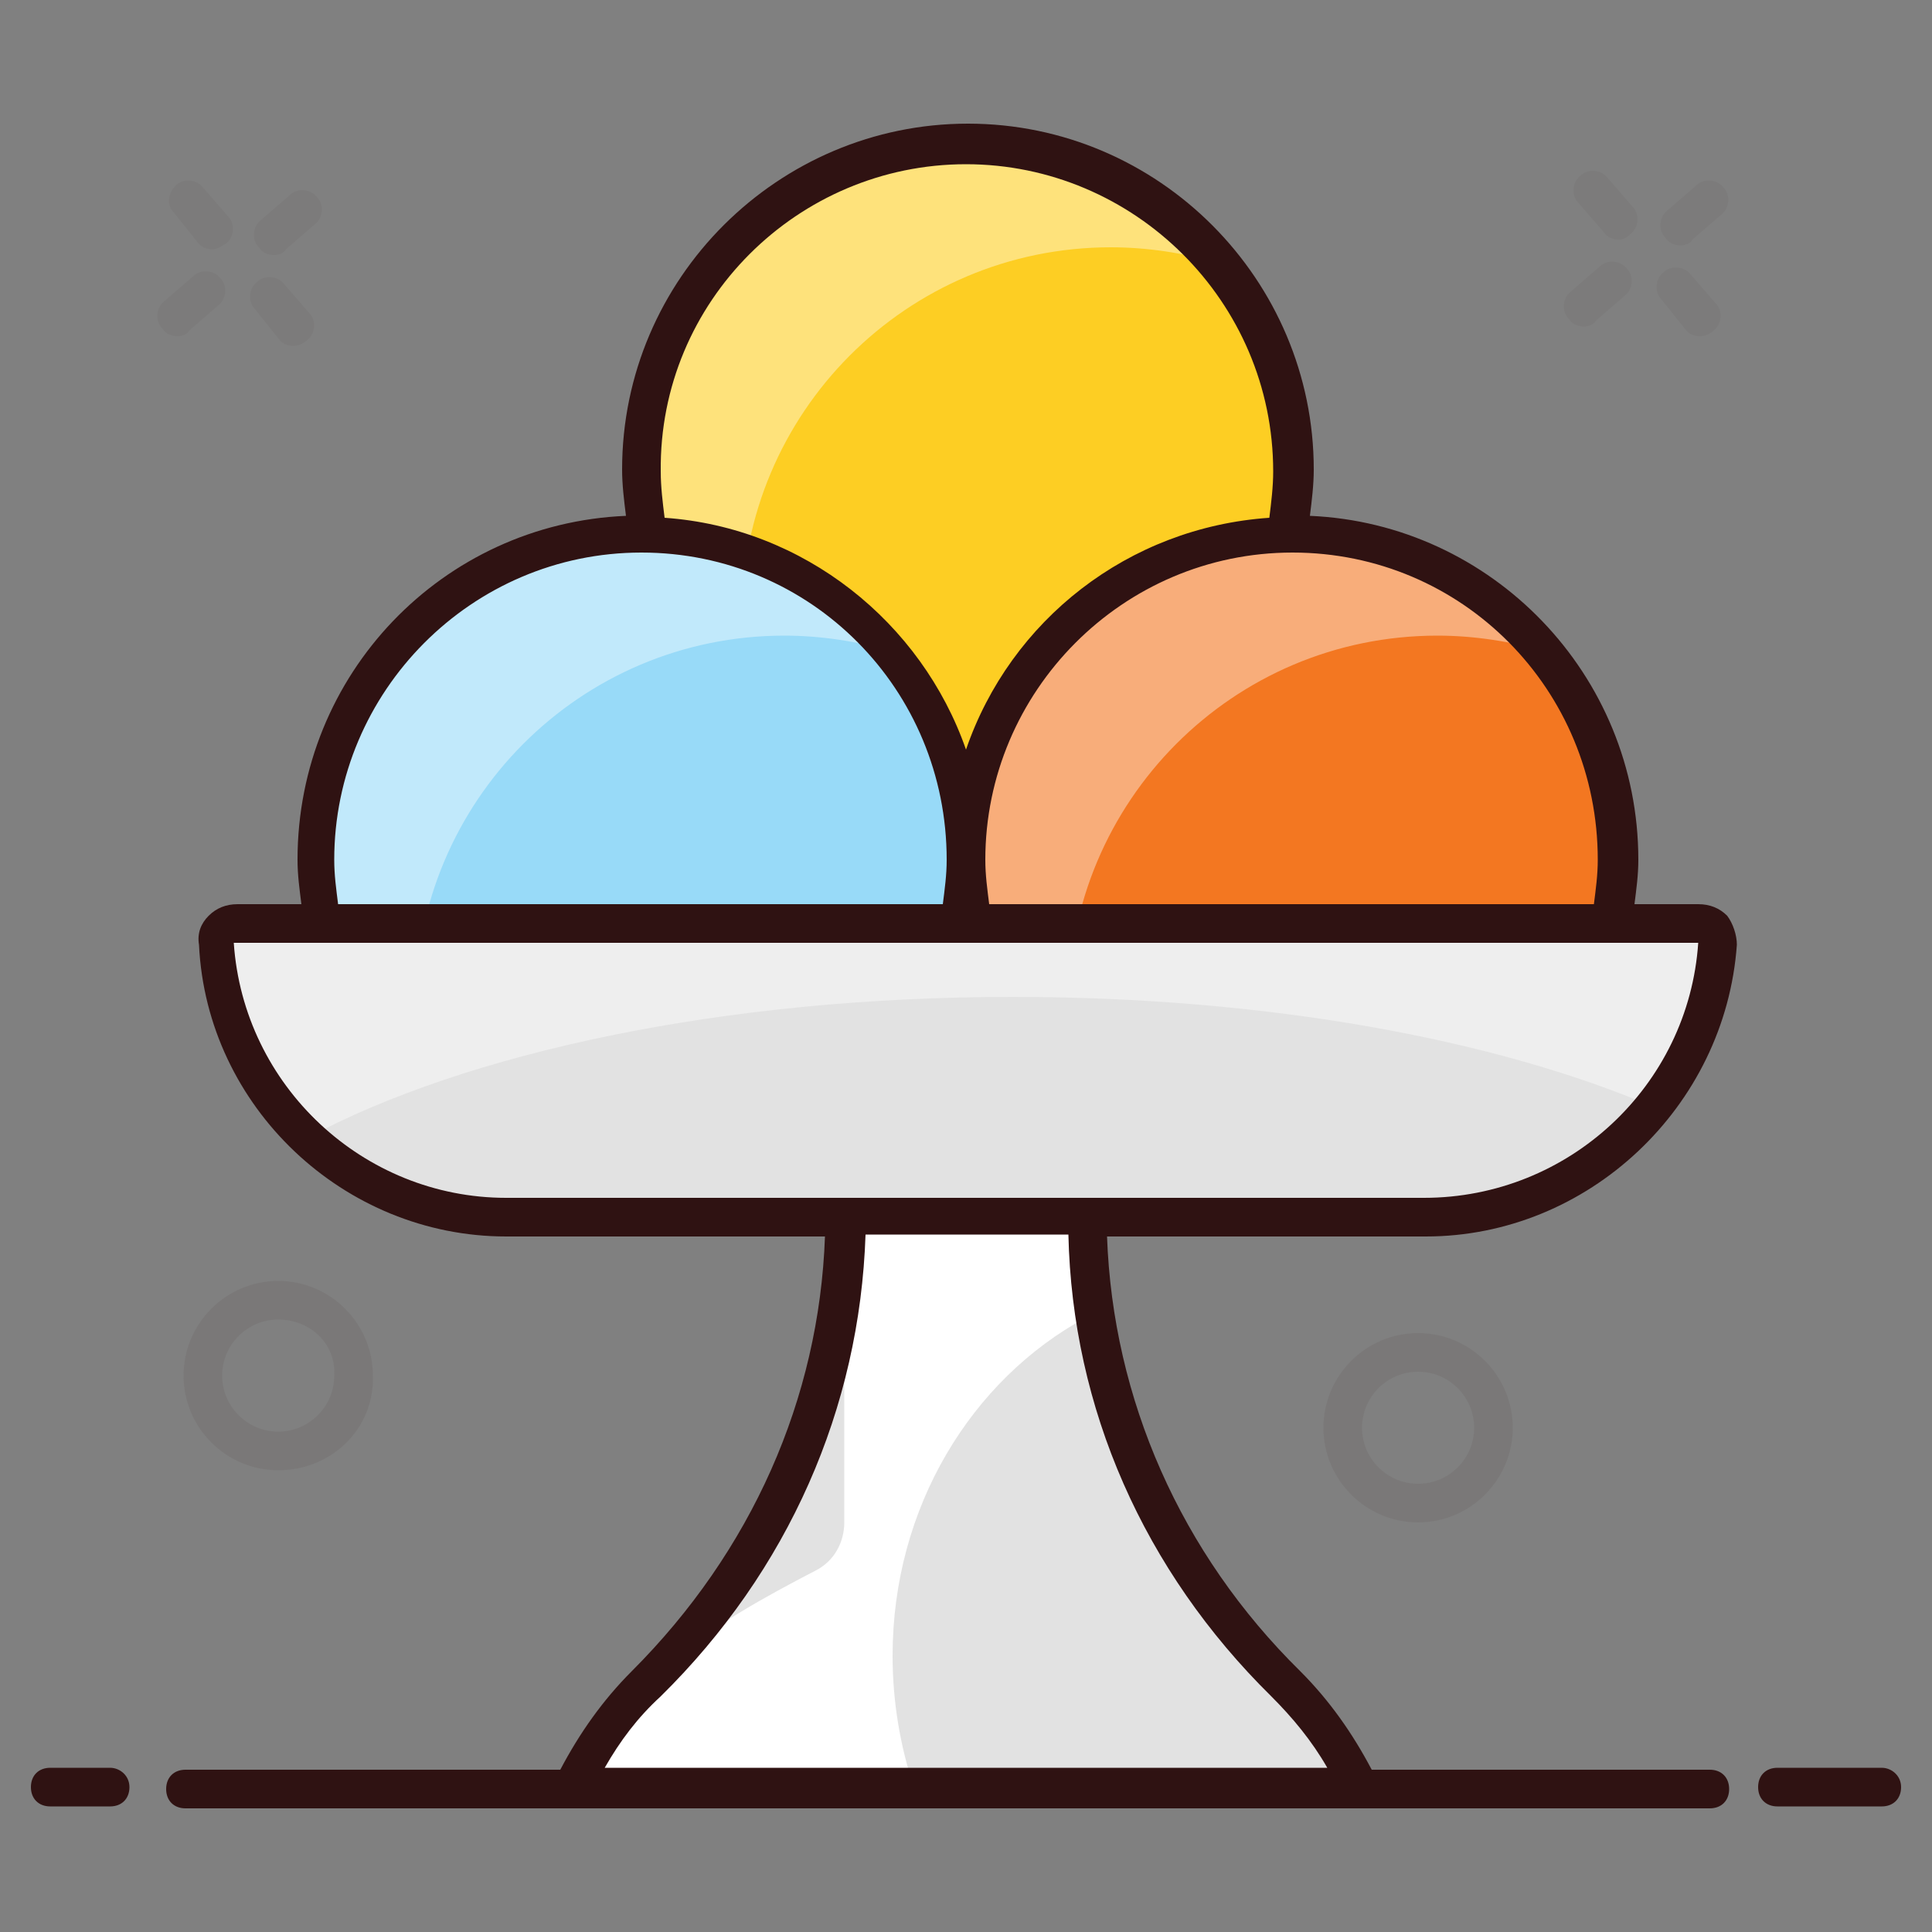 <svg xmlns="http://www.w3.org/2000/svg" id="Layer_1" height="512" viewBox="0 0 100 100" width="512"><rect x="0" y="0" width="100" height="100" fill="#808080" stroke="none"/><g><g opacity=".05"><g><g><path d="m11 12.9c-.3 0-.6-.1-.8-.4l-1.2-1.5c-.4-.4-.3-1 .1-1.4s1.1-.3 1.4.1l1.3 1.5c.4.4.3 1.1-.1 1.4-.3.2-.5.3-.7.3z" fill="#2f1212"></path></g></g><g><path d="m15.2 17.9c-.3 0-.6-.1-.8-.4l-1.2-1.5c-.4-.4-.3-1.1.1-1.4.4-.4 1.1-.3 1.4.1l1.3 1.5c.4.4.3 1.1-.1 1.4-.2.2-.5.3-.7.3z" fill="#2f1212"></path></g><g><g><path d="m14.2 13.2c-.3 0-.6-.1-.8-.4-.4-.4-.3-1.1.1-1.4l1.5-1.3c.4-.4 1.1-.3 1.4.1.4.4.3 1.1-.1 1.4l-1.5 1.3c-.1.2-.4.3-.6.3z" fill="#2f1212"></path></g></g><g><path d="m9.2 17.4c-.3 0-.6-.1-.8-.4-.4-.4-.3-1.1.1-1.4l1.5-1.3c.4-.4 1.1-.3 1.4.1.4.4.3 1.1-.1 1.4l-1.5 1.3c-.1.2-.4.3-.6.3z" fill="#2f1212"></path></g></g><g opacity=".05"><g><g><path d="m83.8 12.4c-.3 0-.6-.1-.8-.4l-1.3-1.5c-.4-.4-.3-1.1.1-1.4.4-.4 1.1-.3 1.4.1l1.3 1.5c.4.4.3 1.1-.1 1.4-.2.2-.4.3-.6.3z" fill="#2f1212"></path></g></g><g><path d="m88 17.4c-.3 0-.6-.1-.8-.4l-1.2-1.5c-.4-.4-.3-1.1.1-1.4.4-.4 1.1-.3 1.4.1l1.3 1.5c.4.4.3 1.1-.1 1.4-.2.2-.5.3-.7.3z" fill="#2f1212"></path></g><g><g><path d="m87 12.7c-.3 0-.6-.1-.8-.4-.4-.4-.3-1.1.1-1.4l1.5-1.3c.4-.4 1.1-.3 1.4.1.4.4.3 1.1-.1 1.4l-1.5 1.3c-.1.2-.4.3-.6.3z" fill="#2f1212"></path></g></g><g><path d="m82 16.9c-.3 0-.6-.1-.8-.4-.4-.4-.3-1.1.1-1.4l1.5-1.3c.4-.4 1.1-.3 1.4.1.4.4.3 1.1-.1 1.4l-1.5 1.3c-.1.2-.4.3-.6.3z" fill="#2f1212"></path></g></g><g><g opacity=".07"><path d="m14.4 76.1c-2.7 0-4.9-2.2-4.9-4.9s2.2-4.9 4.9-4.9 4.9 2.2 4.9 4.9c.1 2.7-2.1 4.9-4.9 4.9zm0-7.8c-1.6 0-2.9 1.3-2.9 2.9s1.3 2.9 2.9 2.9 2.9-1.3 2.9-2.9c.1-1.6-1.2-2.9-2.9-2.9z" fill="#2f1212"></path></g></g><g><g opacity=".07"><path d="m73.4 78.8c-2.7 0-4.9-2.2-4.9-4.9s2.2-4.9 4.9-4.9 4.9 2.2 4.9 4.9-2.2 4.9-4.9 4.9zm0-7.8c-1.6 0-2.9 1.3-2.9 2.9s1.3 2.9 2.9 2.9 2.9-1.3 2.9-2.9-1.3-2.9-2.9-2.9z" fill="#2f1212"></path></g></g><g><g><path d="m66.9 24.3c0 9.3-7.5 16.9-16.9 16.9s-16.9-7.5-16.9-16.9c0-9.3 7.6-16.8 16.9-16.8s16.9 7.5 16.9 16.8z" fill="#fdce23"></path></g><g><path d="m66.9 24.3c0 9.3-7.5 16.9-16.9 16.9s-16.9-7.5-16.9-16.9c0-9.3 7.6-16.8 16.9-16.8s16.9 7.5 16.9 16.8z" fill="#fdce23"></path></g><g opacity=".4"><path d="m63 13.6c-1.7-.5-3.6-.8-5.5-.8-10.6 0-19.1 8.6-19.1 19.1 0 1.9.3 3.7.8 5.3-3.7-3.1-6-7.7-6-12.9-.1-9.3 7.5-16.9 16.8-16.9 5.2 0 9.9 2.4 13 6.2z" fill="#fff"></path></g><g><path d="m50 44.5c0 9.3-7.5 16.9-16.9 16.9s-16.9-7.5-16.9-16.9c0-9.3 7.5-16.9 16.9-16.9s16.9 7.6 16.9 16.9z" fill="#98daf8"></path></g><g opacity=".4"><path d="m46.1 33.7c-1.7-.5-3.6-.8-5.5-.8-10.6 0-19.1 8.6-19.1 19.1 0 1.9.3 3.7.8 5.3-3.7-3.1-6-7.7-6-12.9 0-9.3 7.6-16.9 16.9-16.9 5.2.1 9.8 2.5 12.9 6.2z" fill="#fff"></path></g><g><path d="m83.7 44.5c0 9.3-7.5 16.9-16.9 16.9s-16.8-7.6-16.8-16.9 7.5-16.9 16.9-16.9 16.8 7.6 16.8 16.9z" fill="#f37721"></path></g><g opacity=".4"><path d="m79.9 33.7c-1.7-.5-3.6-.8-5.5-.8-10.6 0-19.1 8.6-19.1 19.1 0 1.9.3 3.7.8 5.3-3.7-3.1-6-7.7-6-12.9 0-9.3 7.6-16.9 16.9-16.9 5.1.1 9.8 2.5 12.9 6.2z" fill="#fff"></path></g><g><path d="m70.3 92.4.1.1h-40.7l.1-.1c1-2.1 2.3-3.9 3.8-5.3 6.5-6.4 10.3-15.1 10.3-24.2h12.5c0 9.1 3.8 17.8 10.3 24.2 1.3 1.5 2.6 3.2 3.6 5.3z" fill="#e2e2e2"></path></g><g><path d="m70.3 92.4.1.1h-40.7l.1-.1c1-2.1 2.3-3.9 3.8-5.3 6.5-6.4 10.3-15.1 10.3-24.2h12.5c0 9.1 3.8 17.8 10.3 24.2 1.3 1.5 2.6 3.2 3.6 5.3z" fill="#e2e2e2"></path></g><g><path d="m56.2 62.9v5.3c-5.9 3.2-10 9.8-10 17.5 0 2.4.4 4.7 1.1 6.8h-17.6v-.1c2.7-5.6 7.1-8.3 12.5-11.1 1-.5 1.5-1.5 1.5-2.5v-15.9z" fill="#fff"></path></g><g><path d="m87.9 47.8c.6 0 1 .5 1 1-.5 7.9-7.1 14.2-15.2 14.2h-47.5c-8 0-14.6-6.2-15.1-14.1 0-.6.4-1 1-1h75.8z" fill="#98daf8"></path></g><g><path d="m87.9 47.8c.6 0 1 .5 1 1-.5 7.9-7.1 14.2-15.2 14.2h-47.5c-8 0-14.6-6.2-15.1-14.1 0-.6.4-1 1-1h75.8z" fill="#e2e2e2"></path></g><g opacity=".4"><path d="m88.9 48.8c-.2 3.2-1.4 6.1-3.3 8.5-8.2-3.5-20-5.7-33.2-5.7-15 0-28.3 2.9-36.5 7.3-2.7-2.6-4.5-6.1-4.8-10.1 0-.6.4-1 1-1h75.8c.6 0 1 .4 1 1z" fill="#fff"></path></g><g fill="#2f1212"><path d="m97.4 91.5h-5.4c-.6 0-1 .4-1 1s.4 1 1 1h5.4c.6 0 1-.4 1-1s-.5-1-1-1z"></path><path d="m5.7 91.5h-3.1c-.6 0-1 .4-1 1s.4 1 1 1h3.1c.6 0 1-.4 1-1s-.5-1-1-1z"></path><path d="m89.9 48.9c0-.5-.2-1.1-.5-1.5-.4-.4-.9-.6-1.5-.6h-3.3c.1-.8.2-1.5.2-2.3 0-9.6-7.6-17.4-17-17.8.1-.8.2-1.6.2-2.4 0-9.8-8-17.9-17.9-17.9-9.8 0-17.9 8-17.9 17.9 0 .8.1 1.6.2 2.4-9.5.4-17 8.2-17 17.8 0 .8.1 1.5.2 2.3h-3.3c-.6 0-1.1.2-1.5.6s-.6.9-.5 1.5c.4 8.4 7.5 15.1 15.9 15.1h16.5c-.3 8.4-3.8 16.3-10 22.5-1.5 1.5-2.7 3.2-3.7 5.1h-19.4c-.6 0-1 .4-1 1s.4 1 1 1h78.9c.6 0 1-.4 1-1s-.4-1-1-1h-17.5c-1-1.9-2.2-3.6-3.7-5.1-6.2-6.1-9.7-14.1-10-22.5h16.5c8.4 0 15.5-6.7 16.1-15.1zm-7.2-4.4c0 .8-.1 1.5-.2 2.3h-31.3c-.1-.8-.2-1.5-.2-2.3 0-8.7 7.1-15.9 15.9-15.9s15.8 7.1 15.8 15.9zm-32.7-36c8.7 0 15.9 7.1 15.9 15.9 0 .8-.1 1.6-.2 2.4-7.3.5-13.4 5.3-15.7 12-2.3-6.6-8.4-11.5-15.6-12-.1-.8-.2-1.6-.2-2.4-.1-8.8 7.1-15.9 15.8-15.9zm-32.7 36c0-8.7 7.1-15.9 15.9-15.9s15.8 7.1 15.8 15.9c0 .8-.1 1.5-.2 2.3h-31.3c-.1-.8-.2-1.5-.2-2.3zm-5.2 4.3h75.8c-.5 7.4-6.7 13.2-14.2 13.2-23.7 0-33.5 0-47.5 0-7.4 0-13.6-5.8-14.1-13.2zm53.7 39c1.1 1.1 2.1 2.3 2.9 3.7h-37.4c.8-1.4 1.7-2.6 2.9-3.7 6.6-6.5 10.3-14.9 10.6-23.9h10.5c.2 9 3.9 17.4 10.5 23.9z"></path></g></g></g></svg>